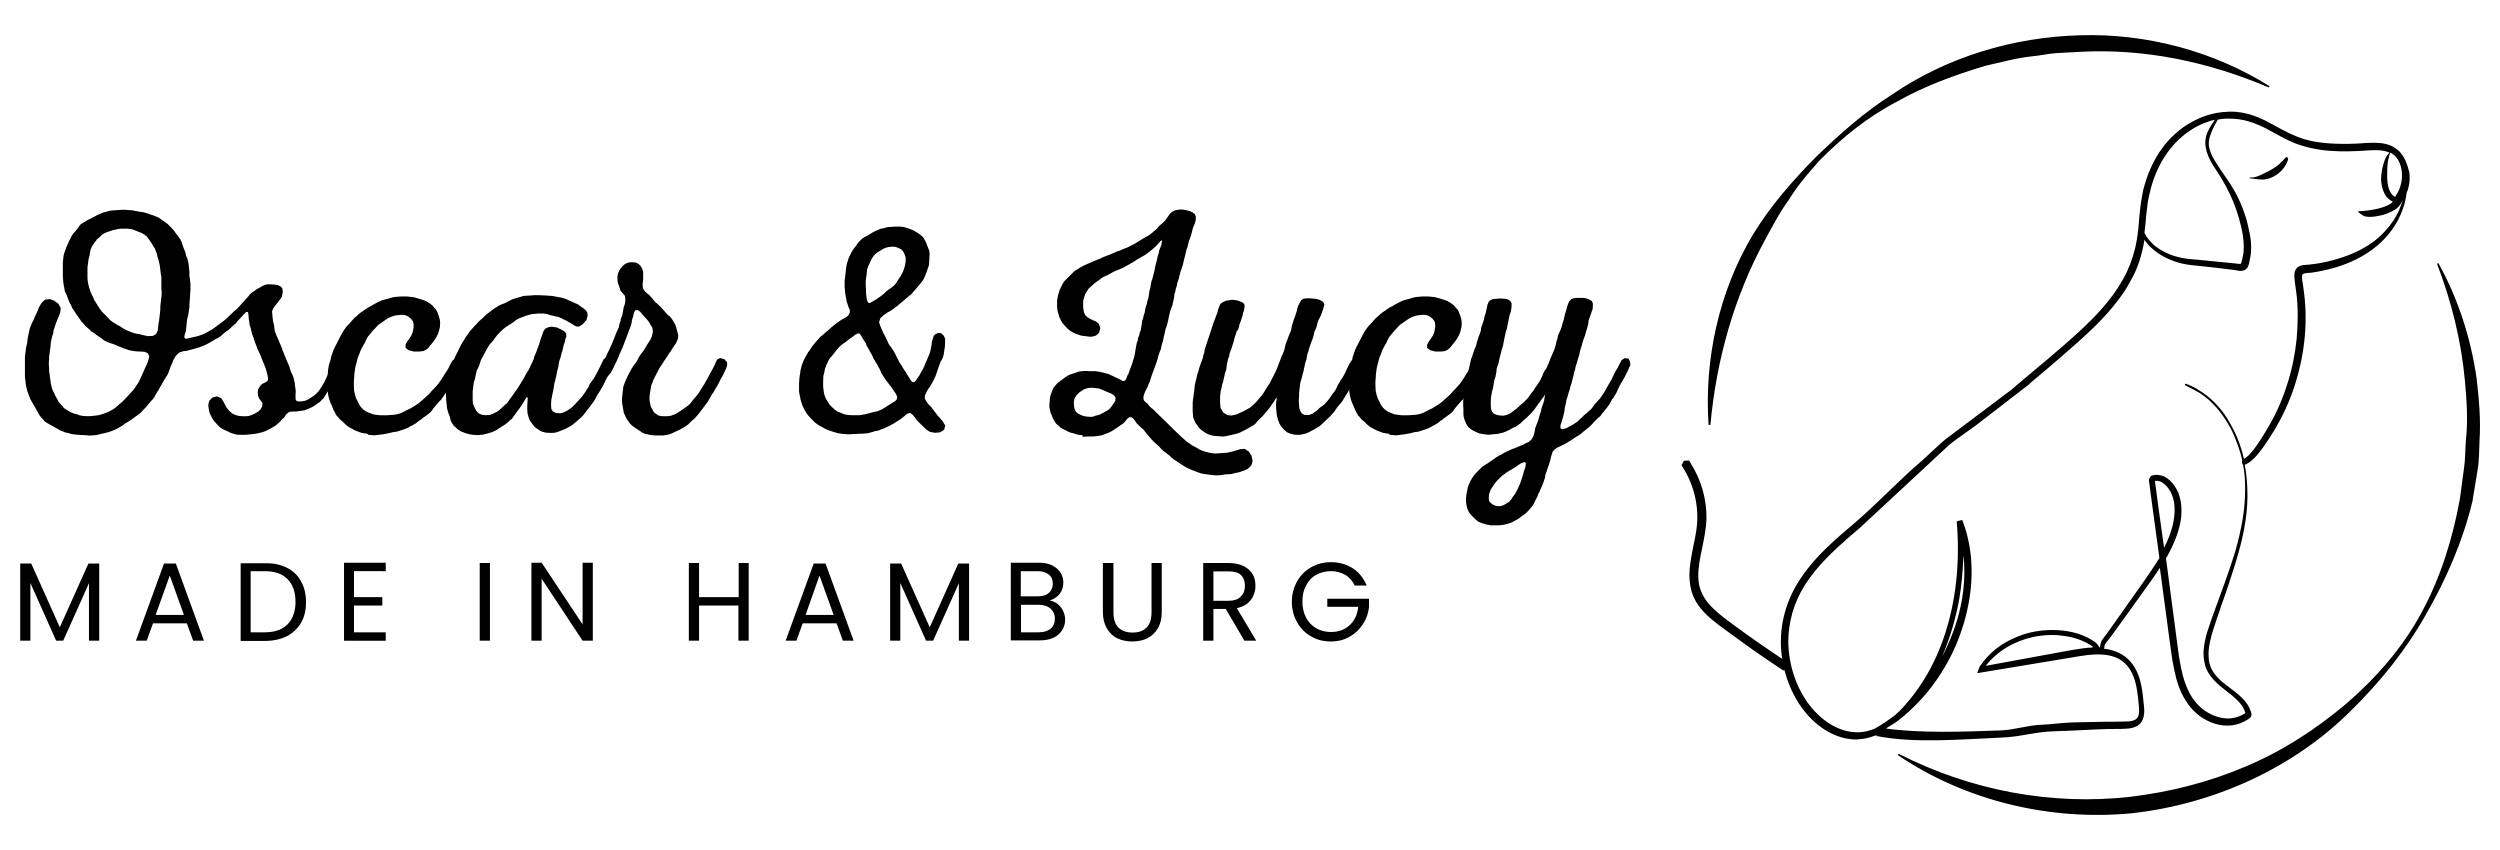 <?xml version="1.0" encoding="UTF-8" standalone="no"?>
<svg
   xmlns:dc="http://purl.org/dc/elements/1.1/"
   xmlns:cc="http://creativecommons.org/ns#"
   xmlns:rdf="http://www.w3.org/1999/02/22-rdf-syntax-ns#"
   xmlns:svg="http://www.w3.org/2000/svg"
   xmlns="http://www.w3.org/2000/svg"
   xmlns:sodipodi="http://sodipodi.sourceforge.net/DTD/sodipodi-0.dtd"
   xmlns:inkscape="http://www.inkscape.org/namespaces/inkscape"
   width="500"
   height="170"
   viewBox="0 0 132.292 44.979"
   version="1.1"
   id="svg5442"
   sodipodi:docname="oscar-lucy-logo-breit.svg"
   inkscape:version="1.0.1 (3bc2e813f5, 2020-09-07)">
  <defs
     id="defs5436">
    <filter
       inkscape:collect="always"
       style="color-interpolation-filters:sRGB"
       id="filter2201"
       x="-1.4400001e-05"
       width="1"
       y="-2.8799997e-05"
       height="1">
      <feGaussianBlur
         inkscape:collect="always"
         stdDeviation="0"
         id="feGaussianBlur2203" />
    </filter>
  </defs>
  <sodipodi:namedview
     id="base"
     pagecolor="#ffffff"
     bordercolor="#666666"
     borderopacity="1.0"
     inkscape:pageopacity="0.0"
     inkscape:pageshadow="2"
     inkscape:zoom="1"
     inkscape:cx="156.45909"
     inkscape:cy="82.873008"
     inkscape:document-units="mm"
     inkscape:current-layer="g6875"
     inkscape:document-rotation="0"
     showgrid="false"
     inkscape:window-width="1920"
     inkscape:window-height="1009"
     inkscape:window-x="-8"
     inkscape:window-y="-8"
     inkscape:window-maximized="1"
     units="px" />
  <g
     inkscape:label="Ebene 1"
     inkscape:groupmode="layer"
     id="layer1">
    <g
       id="g6875"
       style="opacity:0.997;filter:url(#filter2201)">
      <g
         id="g886"
         transform="matrix(2.225,0,0,2.225,-11.724,-16.445)">
        <path
           d="m 13.308,15.931 0.056,0.081 0.006,0.094 -0.044,0.137 -0.044,0.075 -0.056,0.094 -0.037,0.075 -0.031,0.069 -0.031,0.062 -0.044,0.056 -0.037,0.056 -0.075,0.125 -0.1,0.1 -0.069,0.044 -0.037,0.031 -0.075,0.044 -0.081,0.037 -0.094,0.037 -0.081,0.012 -0.044,0.006 -0.081,0.012 h -0.069 l -0.081,0.006 -0.044,0.025 -0.044,0.044 -0.037,0.062 -0.056,0.044 -0.044,0.056 -0.106,0.094 -0.125,0.075 -0.125,0.062 -0.069,0.025 -0.137,0.031 -0.075,0.012 -0.075,0.006 -0.044,0.006 -0.081,0.006 h -0.131 l -0.081,-0.006 -0.137,-0.044 -0.062,-0.031 -0.069,-0.031 -0.062,-0.031 -0.056,-0.037 -0.056,-0.056 -0.094,-0.106 -0.037,-0.062 -0.031,-0.062 -0.031,-0.069 -0.012,-0.062 -0.012,-0.075 v -0.062 l 0.025,-0.081 0.075,-0.075 0.106,-0.025 0.1,0.044 0.062,0.1 0.056,0.112 0.075,0.094 0.075,0.062 0.069,0.031 0.094,0.025 0.125,0.006 0.094,-0.006 0.075,-0.025 0.081,-0.037 0.075,-0.044 0.056,-0.056 0.037,-0.069 0.006,-0.075 -0.037,-0.056 -0.044,-0.056 -0.025,-0.069 -0.006,-0.069 0.006,-0.069 0.037,-0.069 0.044,-0.056 0.062,-0.037 0.056,-0.025 0.037,-0.037 v -0.062 l -0.012,-0.069 -0.037,-0.137 -0.025,-0.069 -0.075,-0.181 -0.025,-0.069 -0.031,-0.069 -0.031,-0.062 -0.025,-0.062 -0.025,-0.069 -0.025,-0.062 -0.044,-0.137 -0.025,-0.062 -0.031,-0.137 -0.025,-0.069 -0.006,-0.062 -0.012,-0.069 -0.012,-0.137 -0.012,-0.044 -0.044,0.006 -0.062,0.062 -0.031,0.037 -0.1,0.106 -0.044,0.056 -0.106,0.094 -0.044,0.044 -0.056,0.044 -0.056,0.037 -0.106,0.094 -0.056,0.037 -0.062,0.031 -0.125,0.075 -0.056,0.031 -0.062,0.031 -0.075,0.031 -0.062,0.025 -0.15,0.044 -0.169,0.044 -0.069,0.006 -0.094,0.031 -0.081,0.075 -0.056,0.094 -0.037,0.094 -0.037,0.081 -0.044,0.125 -0.031,0.069 -0.037,0.056 -0.069,0.112 -0.031,0.062 -0.037,0.056 -0.031,0.062 -0.037,0.056 -0.037,0.062 -0.031,0.062 -0.044,0.056 -0.044,0.044 -0.106,0.131 -0.062,0.062 -0.062,0.069 -0.056,0.044 -0.2,0.144 -0.069,0.044 -0.062,0.037 -0.044,0.037 -0.056,0.031 -0.062,0.037 -0.062,0.031 -0.075,0.031 -0.069,0.025 -0.094,0.025 -0.112,0.025 -0.1,0.025 -0.081,0.006 -0.069,0.006 -0.144,-0.012 h -0.044 l -0.081,-0.006 -0.069,-0.006 -0.1,-0.012 -0.075,-0.025 -0.069,-0.012 -0.15,-0.062 -0.037,-0.025 -0.193,-0.106 -0.062,-0.037 -0.056,-0.037 -0.044,-0.056 -0.044,-0.044 -0.044,-0.062 -0.069,-0.125 -0.031,-0.056 -0.037,-0.062 -0.031,-0.056 -0.037,-0.062 -0.025,-0.069 -0.025,-0.062 -0.025,-0.069 -0.031,-0.137 -0.012,-0.094 -0.012,-0.1 v -0.349 -0.069 -0.062 l 0.025,-0.206 0.031,-0.137 0.006,-0.069 0.012,-0.069 0.012,-0.062 0.031,-0.137 0.025,-0.062 0.031,-0.075 0.025,-0.044 0.031,-0.075 0.044,-0.094 0.037,-0.081 0.025,-0.069 0.037,-0.062 0.037,-0.056 0.075,-0.062 0.106,-0.012 0.106,0.037 0.1,0.075 0.056,0.1 -0.012,0.106 -0.037,0.1 -0.031,0.069 -0.037,0.094 -0.031,0.094 -0.025,0.075 -0.006,0.069 -0.025,0.062 -0.031,0.137 -0.012,0.137 -0.012,0.069 -0.006,0.069 -0.012,0.069 v 0.069 l -0.006,0.069 v 0.069 l 0.006,0.075 v 0.069 l 0.012,0.069 0.006,0.069 0.012,0.069 0.006,0.062 0.031,0.137 0.031,0.075 0.031,0.062 0.025,0.056 0.037,0.062 0.031,0.062 0.044,0.056 0.044,0.044 0.044,0.056 0.056,0.037 0.062,0.037 0.069,0.037 0.069,0.025 0.056,0.012 0.062,0.025 0.069,0.012 0.069,0.006 H 7.429 l 0.106,-0.012 0.094,-0.012 0.137,-0.044 0.062,-0.025 0.062,-0.031 0.069,-0.037 0.075,-0.056 0.069,-0.062 0.056,-0.044 0.056,-0.056 0.106,-0.112 0.125,-0.137 0.056,-0.081 0.069,-0.106 0.044,-0.094 0.031,-0.069 0.075,-0.169 0.037,-0.075 0.037,-0.1 0.025,-0.1 -0.037,-0.075 -0.075,-0.031 -0.075,-0.006 -0.137,-0.006 -0.069,-0.012 -0.075,-0.012 -0.037,-0.012 -0.094,-0.031 -0.112,-0.044 -0.131,-0.056 -0.131,-0.044 -0.094,-0.044 -0.075,-0.056 -0.062,-0.044 -0.056,-0.037 -0.056,-0.044 -0.062,-0.037 -0.044,-0.044 -0.106,-0.094 -0.044,-0.056 -0.044,-0.044 -0.075,-0.112 -0.044,-0.056 -0.037,-0.062 -0.056,-0.081 -0.037,-0.081 -0.037,-0.069 -0.025,-0.062 -0.025,-0.069 -0.025,-0.062 -0.031,-0.062 -0.012,-0.069 -0.012,-0.062 -0.012,-0.069 -0.006,-0.075 -0.006,-0.081 v -0.325 l 0.006,-0.062 0.006,-0.069 0.012,-0.069 0.056,-0.162 0.037,-0.081 0.031,-0.069 0.062,-0.125 0.037,-0.056 0.094,-0.106 0.037,-0.056 0.044,-0.056 0.056,-0.037 0.125,-0.075 0.081,-0.037 0.081,-0.044 0.069,-0.037 0.062,-0.025 0.075,-0.031 0.037,-0.006 0.075,-0.025 0.069,-0.012 0.075,-0.006 0.187,-0.012 h 0.069 l 0.069,0.006 0.094,0.006 0.162,0.031 0.094,0.012 0.094,0.025 0.1,0.037 0.044,0.012 0.075,0.031 0.062,0.025 0.106,0.075 0.112,0.081 0.094,0.094 0.056,0.062 0.037,0.056 0.037,0.044 0.075,0.106 0.031,0.069 0.031,0.094 0.037,0.094 0.025,0.069 0.012,0.062 0.031,0.069 0.025,0.1 0.012,0.094 0.012,0.137 v 0.069 l 0.025,0.206 v 0.137 l -0.006,0.069 -0.006,0.1 -0.006,0.094 -0.006,0.075 v 0.069 l -0.012,0.069 -0.012,0.1 -0.031,0.125 -0.012,0.1 -0.012,0.137 -0.012,0.069 -0.025,0.069 -0.006,0.056 0.025,0.031 0.056,-0.006 0.131,-0.031 0.106,-0.025 0.094,-0.031 0.075,-0.031 0.169,-0.094 0.062,-0.044 0.218,-0.162 0.056,-0.044 0.193,-0.187 0.056,-0.044 0.044,-0.044 0.094,-0.106 0.044,-0.044 0.044,-0.056 0.044,-0.044 0.044,-0.056 0.044,-0.044 0.056,-0.037 0.062,-0.044 0.169,-0.094 0.075,-0.025 h 0.094 l 0.094,0.006 0.075,0.012 0.062,0.031 0.044,0.044 0.012,0.094 -0.025,0.112 -0.075,0.106 -0.075,0.094 -0.056,0.075 -0.025,0.069 0.012,0.137 0.012,0.1 0.025,0.094 0.006,0.069 0.012,0.069 0.025,0.069 0.025,0.062 0.031,0.069 0.025,0.062 0.031,0.069 0.025,0.062 0.025,0.069 0.037,0.094 0.069,0.169 0.025,0.056 0.031,0.075 0.012,0.044 0.025,0.075 0.031,0.062 0.025,0.062 0.031,0.137 0.006,0.069 0.012,0.069 0.006,0.069 -0.006,0.069 v 0.069 l 0.006,0.056 0.031,0.031 0.056,0.006 0.069,-0.006 0.069,-0.012 0.069,-0.031 0.056,-0.037 0.062,-0.037 0.056,-0.044 0.056,-0.056 0.044,-0.056 0.112,-0.181 0.031,-0.069 0.062,-0.131 0.031,-0.062 0.031,-0.069 0.062,-0.125 0.037,-0.056 0.062,-0.012 z m -4.269,-0.836 0.012,-0.069 0.025,-0.206 0.006,-0.075 v -0.069 l 0.031,-0.275 v -0.069 l -0.006,-0.075 v -0.275 l -0.012,-0.069 -0.025,-0.206 -0.031,-0.137 -0.025,-0.069 -0.012,-0.069 -0.025,-0.062 -0.025,-0.069 -0.037,-0.056 -0.037,-0.062 -0.075,-0.112 -0.044,-0.056 -0.056,-0.044 -0.062,-0.037 -0.094,-0.037 -0.075,-0.031 -0.075,-0.025 -0.1,-0.012 H 8.165 l -0.075,0.006 -0.137,0.031 -0.137,0.044 -0.069,0.031 -0.056,0.037 -0.056,0.056 -0.056,0.044 -0.044,0.062 -0.044,0.056 -0.037,0.062 -0.031,0.069 -0.012,0.069 -0.012,0.075 -0.025,0.094 -0.012,0.1 -0.012,0.075 v 0.268 l 0.006,0.069 0.012,0.069 0.025,0.094 0.031,0.094 0.031,0.069 0.031,0.062 0.025,0.062 0.037,0.056 0.037,0.062 0.069,0.106 0.044,0.056 0.125,0.125 0.062,0.069 0.056,0.044 0.062,0.037 0.056,0.037 0.062,0.031 0.056,0.037 0.062,0.037 0.062,0.031 0.094,0.037 0.094,0.031 0.081,0.012 0.1,0.025 0.112,0.025 0.125,-0.006 0.075,-0.044 0.037,-0.081 z"
           id="path2844-8-2-2"
           style="mix-blend-mode:normal;stroke-width:0.062" />
        <path
           d="m 14,17.704 -0.062,-0.006 -0.069,-0.012 -0.069,-0.025 -0.094,-0.037 -0.081,-0.044 -0.069,-0.037 -0.075,-0.062 -0.069,-0.069 -0.056,-0.044 -0.044,-0.056 -0.044,-0.044 -0.031,-0.062 -0.037,-0.069 -0.037,-0.094 -0.037,-0.081 -0.025,-0.069 -0.025,-0.1 -0.012,-0.094 -0.006,-0.075 -0.006,-0.069 v -0.137 l 0.006,-0.062 0.006,-0.069 0.006,-0.075 0.012,-0.094 0.025,-0.1 0.025,-0.069 0.012,-0.069 0.056,-0.162 0.037,-0.081 0.037,-0.069 0.125,-0.243 0.037,-0.062 0.075,-0.106 0.106,-0.112 0.025,-0.031 0.056,-0.062 0.056,-0.044 0.044,-0.044 0.056,-0.044 0.056,-0.037 0.062,-0.044 0.056,-0.037 0.062,-0.031 0.062,-0.037 0.056,-0.031 0.062,-0.031 0.081,-0.037 0.162,-0.044 0.081,-0.025 0.069,-0.012 0.069,-0.006 0.075,-0.006 h 0.131 l 0.069,0.006 0.1,0.012 0.112,0.031 0.1,0.031 0.069,0.025 0.056,0.031 0.056,0.037 0.056,0.044 0.044,0.056 0.044,0.044 0.031,0.069 0.031,0.081 0.025,0.094 0.006,0.075 -0.006,0.094 -0.025,0.1 -0.025,0.069 -0.031,0.062 -0.037,0.062 -0.056,0.075 -0.056,0.069 -0.044,0.056 -0.056,0.044 -0.062,0.031 -0.1,0.012 h -0.125 l -0.125,-0.031 -0.075,-0.056 v -0.075 l 0.037,-0.069 0.056,-0.081 0.044,-0.069 0.031,-0.069 0.012,-0.062 0.012,-0.069 v -0.062 l -0.012,-0.069 -0.056,-0.075 -0.075,-0.056 -0.069,-0.025 -0.069,-0.006 -0.069,0.006 -0.094,0.012 -0.094,0.031 -0.069,0.031 -0.056,0.037 -0.062,0.044 -0.056,0.037 -0.062,0.044 -0.062,0.069 -0.056,0.056 -0.056,0.069 -0.069,0.081 -0.044,0.081 -0.031,0.069 -0.037,0.062 -0.031,0.056 -0.031,0.062 -0.025,0.069 -0.025,0.062 -0.025,0.069 -0.025,0.1 -0.025,0.094 -0.012,0.075 -0.012,0.094 -0.006,0.1 -0.006,0.075 v 0.1 l 0.006,0.125 0.025,0.106 0.025,0.075 0.075,0.15 0.044,0.062 0.044,0.044 0.056,0.044 0.081,0.037 0.094,0.037 0.069,0.012 0.1,0.012 h 0.169 l 0.175,-0.012 0.069,-0.012 0.081,-0.025 0.069,-0.031 0.081,-0.044 0.081,-0.037 0.181,-0.112 0.075,-0.062 0.069,-0.062 0.106,-0.094 0.094,-0.106 0.044,-0.044 0.094,-0.106 0.075,-0.106 0.044,-0.069 0.025,-0.044 0.056,-0.081 0.044,-0.075 0.031,-0.069 0.056,-0.1 0.075,-0.056 0.1,0.012 0.062,0.069 v 0.081 l -0.025,0.062 -0.031,0.062 -0.031,0.069 -0.037,0.075 -0.056,0.081 -0.062,0.081 -0.062,0.094 -0.112,0.169 -0.044,0.062 -0.037,0.056 -0.056,0.056 -0.137,0.162 -0.037,0.056 -0.044,0.044 -0.056,0.044 -0.106,0.075 -0.044,0.037 -0.056,0.037 -0.069,0.056 -0.062,0.037 -0.062,0.031 -0.062,0.037 -0.094,0.037 -0.094,0.031 -0.081,0.025 -0.094,0.012 -0.094,0.025 -0.137,0.025 -0.206,0.025 -0.137,-0.012 z"
           id="path2846-3-4-9"
           style="mix-blend-mode:normal;stroke-width:0.062" />
        <path
           d="m 19.786,16.212 -0.012,0.037 -0.037,0.075 -0.037,0.056 -0.031,0.062 -0.031,0.069 -0.031,0.062 -0.075,0.125 -0.037,0.056 -0.037,0.062 -0.031,0.062 -0.037,0.062 -0.044,0.056 -0.044,0.062 -0.044,0.056 -0.081,0.106 -0.044,0.056 -0.044,0.044 -0.212,0.181 -0.062,0.037 -0.069,0.037 -0.081,0.037 -0.094,0.037 -0.069,0.025 -0.069,0.012 h -0.094 l -0.094,-0.006 -0.094,-0.025 -0.062,-0.037 -0.056,-0.037 -0.056,-0.044 -0.056,-0.075 -0.056,-0.081 -0.025,-0.069 -0.025,-0.094 -0.006,-0.1 v -0.075 l 0.006,-0.1 0.006,-0.094 -0.025,-0.012 -0.037,0.056 -0.075,0.125 -0.075,0.106 -0.044,0.056 -0.037,0.056 -0.044,0.056 -0.037,0.056 -0.056,0.044 -0.044,0.044 -0.056,0.044 -0.056,0.037 -0.062,0.037 -0.081,0.056 -0.112,0.056 -0.125,0.037 -0.1,0.025 -0.137,0.012 -0.075,-0.006 -0.094,-0.012 -0.094,-0.025 -0.069,-0.025 -0.062,-0.025 -0.056,-0.037 -0.106,-0.094 -0.037,-0.056 -0.037,-0.062 -0.019,-0.094 -0.044,-0.112 -0.025,-0.1 -0.006,-0.075 -0.012,-0.1 -0.006,-0.125 v -0.1 l 0.006,-0.075 0.006,-0.1 0.012,-0.094 0.025,-0.075 0.025,-0.094 0.025,-0.1 0.025,-0.069 0.031,-0.062 0.025,-0.069 0.181,-0.368 0.037,-0.062 0.037,-0.056 0.037,-0.062 0.075,-0.106 0.044,-0.056 0.1,-0.112 0.031,-0.031 0.056,-0.062 0.106,-0.094 0.069,-0.069 0.081,-0.062 0.106,-0.081 0.062,-0.037 0.056,-0.037 0.069,-0.031 0.094,-0.037 0.081,-0.044 0.075,-0.037 0.094,-0.031 0.094,-0.025 0.075,-0.025 0.193,-0.012 0.069,-0.006 h 0.094 l 0.15,0.006 0.175,0.012 0.169,0.031 0.069,0.012 0.081,0.025 0.306,0.137 0.056,0.044 0.056,0.037 0.056,0.044 0.044,0.056 0.012,0.081 -0.031,0.106 -0.081,0.094 -0.081,0.056 -0.062,0.006 -0.062,-0.025 -0.062,-0.044 -0.069,-0.037 -0.062,-0.037 -0.056,-0.025 -0.062,-0.031 -0.069,-0.031 -0.062,-0.012 -0.131,-0.031 -0.075,-0.025 -0.075,-0.012 h -0.15 l -0.056,0.006 -0.075,0.006 -0.1,0.025 -0.193,0.069 -0.075,0.037 -0.087,0.069 -0.056,0.037 -0.062,0.037 -0.056,0.037 -0.056,0.044 -0.062,0.056 -0.031,0.031 -0.056,0.062 -0.044,0.056 -0.037,0.056 -0.094,0.106 -0.037,0.056 -0.037,0.062 -0.094,0.181 -0.037,0.062 -0.044,0.137 -0.031,0.069 -0.031,0.062 -0.044,0.206 -0.025,0.075 -0.025,0.206 v 0.212 l 0.006,0.075 0.025,0.069 0.031,0.062 0.037,0.062 0.044,0.044 0.069,0.031 0.094,0.012 0.1,-0.006 0.069,-0.025 0.125,-0.062 0.106,-0.094 0.044,-0.044 0.056,-0.044 0.044,-0.056 0.037,-0.056 0.044,-0.056 0.037,-0.056 0.081,-0.112 0.037,-0.056 0.112,-0.181 0.044,-0.081 0.056,-0.1 0.031,-0.044 0.094,-0.2 0.031,-0.069 0.012,-0.056 0.031,-0.069 0.025,-0.062 0.025,-0.069 0.031,-0.081 0.044,-0.15 0.031,-0.081 0.025,-0.075 0.044,-0.069 0.075,-0.037 0.069,-0.012 0.069,0.006 0.069,0.012 0.125,0.062 0.062,0.037 0.031,0.044 0.006,0.069 -0.025,0.062 -0.012,0.069 -0.025,0.069 -0.031,0.137 -0.025,0.069 -0.012,0.062 -0.044,0.137 -0.012,0.075 -0.006,0.044 -0.025,0.094 -0.012,0.069 -0.031,0.131 -0.025,0.094 -0.012,0.075 -0.012,0.081 -0.025,0.112 -0.025,0.131 -0.006,0.112 0.006,0.1 0.037,0.062 0.075,0.037 0.112,0.006 0.094,-0.031 0.069,-0.037 0.106,-0.075 0.056,-0.056 0.094,-0.1 0.094,-0.106 0.075,-0.106 0.037,-0.062 0.044,-0.062 0.012,-0.044 0.125,-0.181 0.031,-0.062 0.037,-0.062 0.15,-0.306 0.069,-0.037 0.094,0.012 0.062,0.075 0.006,0.075 -0.031,0.069 z"
           id="path2848-1-8-5"
           style="mix-blend-mode:normal;stroke-width:0.062" />
        <path
           d="m 20.029,14.309 -0.069,-0.206 -0.006,-0.069 v -0.069 l 0.012,-0.069 0.031,-0.069 0.037,-0.056 0.044,-0.056 0.056,-0.044 0.062,-0.031 0.069,-0.012 h 0.069 l 0.069,0.012 0.062,0.037 0.044,0.044 0.031,0.062 0.025,0.069 v 0.206 l -0.012,0.075 v 0.062 l 0.012,0.062 0.037,0.056 0.056,0.056 0.056,0.044 0.056,0.062 0.081,0.1 0.056,0.044 0.1,0.1 0.056,0.062 0.031,0.037 0.056,0.062 0.056,0.044 0.044,0.056 0.075,0.125 0.025,0.069 0.025,0.094 0.025,0.1 -0.006,0.069 -0.025,0.069 -0.031,0.062 -0.044,0.056 -0.075,0.125 -0.044,0.056 -0.037,0.062 -0.037,0.056 -0.044,0.062 -0.037,0.062 -0.044,0.062 -0.037,0.062 -0.131,0.256 -0.025,0.069 -0.025,0.062 -0.012,0.069 -0.012,0.075 -0.012,0.069 -0.006,0.069 v 0.075 l 0.031,0.15 0.037,0.062 0.037,0.069 0.056,0.044 0.062,0.037 0.075,0.012 H 21.159 l 0.069,-0.012 0.069,-0.025 0.069,-0.031 0.056,-0.037 0.112,-0.075 0.062,-0.044 0.056,-0.044 0.044,-0.044 0.044,-0.062 0.137,-0.162 0.112,-0.181 0.037,-0.056 0.037,-0.069 0.037,-0.062 0.031,-0.062 0.037,-0.069 0.025,-0.044 0.044,-0.081 0.031,-0.062 0.025,-0.062 0.031,-0.062 0.069,-0.037 0.1,0.025 0.069,0.075 v 0.081 l -0.025,0.069 -0.062,0.131 -0.031,0.062 -0.037,0.062 -0.062,0.125 -0.075,0.125 -0.037,0.069 -0.031,0.037 -0.037,0.069 -0.075,0.125 -0.094,0.125 -0.062,0.081 -0.056,0.075 -0.094,0.106 -0.056,0.044 -0.094,0.094 -0.062,0.044 -0.069,0.044 -0.125,0.062 -0.069,0.031 -0.062,0.031 -0.069,0.025 -0.062,0.012 -0.075,0.012 H 20.866 l -0.1,-0.006 -0.15,-0.031 -0.062,-0.025 -0.094,-0.062 -0.112,-0.075 -0.056,-0.044 -0.044,-0.044 -0.044,-0.062 -0.037,-0.056 -0.031,-0.069 -0.031,-0.062 -0.012,-0.069 -0.012,-0.075 -0.012,-0.069 -0.006,-0.069 v -0.069 l 0.031,-0.275 0.025,-0.069 0.025,-0.062 0.031,-0.069 0.037,-0.081 0.044,-0.081 0.037,-0.069 0.056,-0.081 0.056,-0.075 0.037,-0.069 0.044,-0.081 0.062,-0.081 0.044,-0.062 0.062,-0.106 0.081,-0.125 0.037,-0.081 0.025,-0.112 -0.012,-0.094 -0.075,-0.125 -0.044,-0.062 -0.125,-0.137 -0.044,-0.056 -0.062,-0.044 -0.062,0.012 -0.031,0.069 -0.012,0.069 -0.025,0.069 -0.012,0.069 -0.012,0.062 -0.025,0.069 -0.069,0.181 -0.025,0.069 -0.025,0.062 -0.025,0.069 -0.037,0.094 -0.037,0.081 -0.031,0.069 -0.037,0.094 -0.037,0.081 -0.037,0.075 -0.037,0.081 -0.044,0.081 -0.037,0.062 -0.044,0.037 h -0.069 l -0.062,-0.037 -0.044,-0.056 0.006,-0.062 0.025,-0.069 0.031,-0.069 0.025,-0.062 0.025,-0.069 0.062,-0.137 0.025,-0.044 0.031,-0.075 0.031,-0.062 0.025,-0.069 0.031,-0.069 0.025,-0.069 0.025,-0.062 0.062,-0.137 0.012,-0.069 0.025,-0.069 0.012,-0.069 0.031,-0.069 0.012,-0.069 0.012,-0.062 0.012,-0.069 0.025,-0.069 0.012,-0.075 V 14.484 l -0.012,-0.062 z"
           id="path2850-6-2-9"
           style="mix-blend-mode:normal;stroke-width:0.062" />
        <path
           d="m 27.35,17.005 0.069,0.069 0.044,0.062 0.112,0.144 0.056,0.062 0.062,0.075 0.056,0.094 -0.025,0.1 -0.094,0.062 -0.125,0.012 -0.125,-0.025 -0.081,-0.056 -0.062,-0.056 -0.162,-0.162 -0.094,-0.125 -0.056,-0.044 h -0.044 l -0.069,0.037 -0.031,0.031 -0.069,0.056 -0.062,0.044 -0.062,0.037 -0.044,0.031 -0.069,0.037 -0.044,0.025 -0.069,0.031 -0.062,0.031 -0.069,0.025 -0.075,0.031 -0.075,0.012 -0.081,0.025 -0.094,0.025 -0.069,0.006 -0.075,0.006 h -0.062 l -0.075,0.006 h -0.056 l -0.075,0.006 h -0.075 l -0.137,-0.012 -0.075,-0.012 -0.094,-0.025 -0.094,-0.031 -0.075,-0.025 -0.062,-0.031 -0.062,-0.037 -0.062,-0.031 -0.056,-0.037 -0.056,-0.044 -0.094,-0.094 -0.056,-0.062 -0.044,-0.056 -0.037,-0.062 -0.062,-0.125 -0.044,-0.137 -0.012,-0.075 -0.012,-0.044 -0.012,-0.075 v -0.2 l 0.006,-0.081 0.006,-0.069 0.012,-0.069 0.012,-0.094 0.025,-0.1 0.025,-0.069 0.025,-0.062 0.031,-0.062 0.037,-0.062 0.037,-0.069 0.031,-0.037 0.044,-0.069 0.056,-0.075 0.062,-0.075 0.094,-0.106 0.056,-0.044 0.062,-0.056 0.031,-0.025 0.112,-0.1 0.075,-0.062 0.075,-0.056 0.062,-0.044 0.056,-0.037 0.069,-0.031 0.069,-0.056 0.037,-0.069 v -0.062 l -0.031,-0.069 -0.044,-0.137 -0.012,-0.062 -0.012,-0.069 -0.012,-0.075 -0.012,-0.137 v -0.144 l 0.025,-0.206 0.006,-0.075 0.012,-0.069 0.012,-0.062 0.044,-0.137 0.062,-0.125 0.037,-0.062 0.044,-0.062 0.031,-0.037 0.044,-0.069 0.1,-0.1 0.056,-0.037 0.062,-0.031 0.125,-0.075 0.056,-0.031 0.069,-0.031 0.075,-0.031 0.075,-0.012 0.081,-0.025 0.094,-0.006 0.075,-0.006 h 0.137 l 0.069,0.006 0.094,0.025 0.1,0.037 0.069,0.031 0.062,0.037 0.056,0.037 0.056,0.044 0.044,0.044 0.037,0.062 0.031,0.062 0.025,0.069 0.025,0.062 0.025,0.069 0.006,0.069 -0.006,0.075 v 0.044 l -0.006,0.081 -0.006,0.069 -0.056,0.162 -0.037,0.094 -0.031,0.069 -0.056,0.081 -0.069,0.081 -0.062,0.075 -0.056,0.062 -0.044,0.056 -0.056,0.044 -0.075,0.062 -0.081,0.069 -0.037,0.031 -0.081,0.069 -0.1,0.075 -0.081,0.056 -0.069,0.037 -0.081,0.056 -0.081,0.075 -0.031,0.094 0.025,0.081 0.069,0.162 0.044,0.081 0.062,0.131 0.031,0.069 0.056,0.075 0.056,0.081 0.037,0.069 0.1,0.2 0.062,0.094 0.025,0.044 0.044,0.069 0.037,0.056 0.037,0.062 0.037,0.056 0.037,0.062 0.037,0.037 0.044,-0.006 0.037,-0.037 0.037,-0.056 0.044,-0.062 0.044,-0.081 0.044,-0.075 0.031,-0.069 0.025,-0.062 0.031,-0.069 0.025,-0.062 0.031,-0.069 0.031,-0.094 0.025,-0.125 0.012,-0.1 0.044,-0.137 0.044,-0.044 0.069,-0.025 0.069,0.012 0.056,0.056 0.031,0.069 v 0.1 l -0.006,0.1 -0.012,0.069 -0.012,0.094 -0.025,0.094 -0.056,0.1 -0.075,0.212 -0.037,0.112 -0.044,0.094 -0.037,0.069 -0.044,0.081 -0.056,0.075 -0.037,0.069 -0.037,0.075 -0.006,0.075 0.031,0.062 z m -1.573,0.25 0.069,-0.012 0.212,-0.056 0.069,-0.012 0.062,-0.025 0.069,-0.031 0.306,-0.193 0.037,-0.044 0.006,-0.056 -0.031,-0.069 -0.025,-0.037 -0.094,-0.137 -0.031,-0.037 -0.056,-0.075 -0.031,-0.037 -0.044,-0.069 -0.037,-0.056 -0.037,-0.062 -0.025,-0.069 -0.037,-0.062 -0.031,-0.062 -0.044,-0.069 -0.037,-0.062 -0.025,-0.056 -0.031,-0.062 -0.037,-0.062 -0.031,-0.062 -0.044,-0.069 -0.012,-0.044 -0.044,-0.069 -0.075,-0.125 -0.031,-0.044 -0.037,-0.012 -0.056,0.025 -0.181,0.131 -0.075,0.062 -0.069,0.044 -0.069,0.062 -0.062,0.069 -0.106,0.137 -0.062,0.069 -0.037,0.069 -0.037,0.081 -0.037,0.094 -0.012,0.069 -0.025,0.1 -0.006,0.125 v 0.131 l 0.012,0.1 0.012,0.075 0.031,0.094 0.056,0.094 0.044,0.069 0.056,0.056 0.069,0.062 0.062,0.044 0.094,0.037 0.081,0.031 0.075,0.012 0.1,0.006 h 0.181 z m 0.106,-3.364 -0.012,0.094 -0.012,0.069 v 0.144 l 0.006,0.069 v 0.069 l 0.006,0.069 0.006,0.062 0.012,0.069 0.031,0.056 0.037,0.006 0.044,-0.025 0.125,-0.075 0.106,-0.075 0.056,-0.044 0.056,-0.056 0.056,-0.044 0.056,-0.037 0.056,-0.044 0.056,-0.056 0.037,-0.056 0.037,-0.062 0.044,-0.062 0.031,-0.056 0.031,-0.062 0.044,-0.137 0.012,-0.069 0.006,-0.069 -0.006,-0.069 -0.025,-0.069 -0.031,-0.062 -0.05,-0.05 -0.062,-0.031 -0.069,-0.025 -0.069,-0.006 -0.069,0.006 -0.069,0.012 -0.069,0.025 -0.125,0.075 -0.056,0.037 -0.056,0.056 -0.044,0.062 -0.031,0.062 -0.031,0.069 -0.031,0.062 -0.025,0.069 z"
           id="path2852-1-18-9"
           style="mix-blend-mode:normal;stroke-width:0.062" />
        <path
           d="m 31.019,17.741 -0.075,-0.006 -0.069,-0.012 -0.069,-0.025 -0.056,-0.012 -0.069,-0.025 -0.069,-0.037 -0.062,-0.031 -0.056,-0.031 -0.106,-0.094 -0.037,-0.056 -0.037,-0.062 -0.025,-0.069 -0.031,-0.062 -0.031,-0.137 v -0.075 l 0.012,-0.137 0.012,-0.069 0.025,-0.069 0.025,-0.062 0.031,-0.069 0.094,-0.106 0.062,-0.044 0.056,-0.044 0.106,-0.075 0.062,-0.031 0.137,-0.044 0.062,-0.025 0.069,-0.012 0.075,-0.006 h 0.069 l 0.069,0.006 h 0.144 l 0.069,0.012 0.062,0.012 0.144,0.037 0.062,0.025 0.2,0.094 0.106,0.056 0.044,-0.012 0.031,-0.044 0.025,-0.075 0.025,-0.037 0.025,-0.075 0.025,-0.069 0.025,-0.062 0.025,-0.075 0.012,-0.044 0.025,-0.075 0.012,-0.056 0.012,-0.062 0.012,-0.081 0.012,-0.062 0.012,-0.069 0.025,-0.069 0.012,-0.062 0.025,-0.069 0.012,-0.056 0.025,-0.062 0.012,-0.081 0.012,-0.062 0.006,-0.069 0.025,-0.069 0.012,-0.062 0.025,-0.069 0.012,-0.069 0.012,-0.062 0.025,-0.069 0.012,-0.069 0.025,-0.069 0.012,-0.069 0.012,-0.094 0.025,-0.094 0.012,-0.075 0.012,-0.069 0.025,-0.069 0.025,-0.1 0.025,-0.094 0.012,-0.075 0.025,-0.1 0.025,-0.094 0.012,-0.069 0.025,-0.069 0.012,-0.069 0.025,-0.062 0.025,-0.069 0.012,-0.062 0.006,-0.044 -0.012,-0.006 -0.037,0.031 -0.094,0.106 -0.106,0.094 -0.106,0.081 -0.062,0.044 -0.081,0.044 -0.094,0.056 -0.069,0.044 -0.125,0.075 -0.112,0.062 -0.062,0.031 -0.075,0.031 -0.069,0.025 -0.062,0.031 -0.125,0.069 -0.069,0.031 -0.062,0.031 -0.056,0.044 -0.062,0.044 -0.075,0.056 -0.075,0.069 -0.062,0.056 -0.075,0.125 -0.044,0.137 -0.006,0.069 v 0.075 l 0.006,0.069 0.012,0.075 0.031,0.069 0.056,0.056 0.062,0.037 0.062,0.031 0.075,0.031 0.069,0.056 0.037,0.1 -0.031,0.112 -0.075,0.069 -0.094,0.025 h -0.056 l -0.094,-0.012 -0.1,-0.012 -0.137,-0.044 -0.062,-0.031 -0.062,-0.037 -0.056,-0.044 -0.044,-0.044 -0.094,-0.106 -0.031,-0.056 -0.031,-0.062 -0.044,-0.137 -0.012,-0.062 -0.006,-0.075 v -0.137 l 0.012,-0.069 0.012,-0.062 0.044,-0.137 0.062,-0.125 0.037,-0.062 0.243,-0.243 0.062,-0.037 0.056,-0.037 0.062,-0.037 0.062,-0.031 0.069,-0.031 0.218,-0.094 0.1,-0.037 0.044,-0.025 0.094,-0.037 0.112,-0.044 0.069,-0.031 0.075,-0.031 0.044,-0.012 0.1,-0.044 0.094,-0.037 0.125,-0.062 0.069,-0.037 0.069,-0.044 0.112,-0.069 0.044,-0.025 0.069,-0.037 0.056,-0.037 0.162,-0.137 0.044,-0.056 0.106,-0.094 0.044,-0.044 0.044,-0.062 0.075,-0.106 0.056,-0.044 0.069,-0.031 0.062,-0.012 0.069,-0.006 0.075,0.006 0.137,0.031 0.062,0.031 0.056,0.044 0.025,0.062 -0.006,0.094 -0.031,0.094 -0.031,0.069 -0.025,0.1 -0.025,0.094 -0.025,0.069 -0.025,0.062 -0.031,0.137 -0.025,0.062 -0.031,0.137 -0.025,0.094 -0.031,0.137 -0.056,0.162 -0.025,0.1 -0.025,0.094 -0.025,0.069 -0.012,0.069 -0.025,0.075 -0.006,0.044 -0.025,0.075 -0.006,0.069 -0.012,0.062 -0.031,0.137 -0.025,0.062 -0.025,0.069 -0.025,0.1 -0.025,0.125 -0.025,0.1 -0.044,0.137 -0.012,0.062 -0.031,0.137 -0.012,0.062 -0.025,0.069 -0.012,0.056 -0.012,0.062 -0.031,0.075 -0.025,0.069 -0.025,0.1 -0.037,0.112 -0.037,0.1 -0.025,0.069 -0.025,0.062 -0.025,0.075 -0.025,0.081 -0.037,0.094 -0.031,0.075 -0.044,0.081 -0.037,0.094 -0.012,0.062 0.006,0.062 0.037,0.044 0.056,0.044 0.044,0.056 0.044,0.044 0.056,0.044 0.144,0.144 0.1,0.094 0.206,0.206 0.137,0.131 0.056,0.056 0.044,0.037 0.106,0.094 0.056,0.037 0.062,0.044 0.044,0.025 0.069,0.037 0.062,0.037 0.069,0.031 0.081,0.025 0.094,0.025 0.075,0.012 0.069,0.006 0.075,-0.006 0.193,-0.012 0.137,-0.031 0.187,-0.056 0.1,-0.006 0.094,0.062 0.069,0.1 0.025,0.125 -0.031,0.106 -0.081,0.081 -0.094,0.044 -0.137,0.044 -0.069,0.012 -0.094,0.025 -0.106,0.006 -0.056,0.006 -0.075,0.012 -0.069,0.006 h -0.075 l -0.075,-0.006 -0.1,-0.012 -0.081,-0.012 -0.069,-0.012 -0.112,-0.037 -0.075,-0.031 -0.069,-0.025 -0.062,-0.031 -0.069,-0.031 -0.218,-0.144 -0.056,-0.037 -0.056,-0.044 -0.044,-0.044 -0.056,-0.044 -0.106,-0.081 -0.056,-0.056 -0.031,-0.037 -0.069,-0.062 -0.037,-0.031 -0.069,-0.069 -0.106,-0.125 -0.056,-0.069 -0.044,-0.056 -0.056,-0.044 -0.1,-0.1 -0.037,-0.056 -0.044,-0.056 -0.044,-0.031 -0.056,0.006 -0.044,0.037 -0.044,0.056 -0.056,0.056 -0.056,0.037 -0.062,0.044 -0.112,0.075 -0.062,0.037 -0.069,0.031 -0.069,0.025 -0.062,0.025 -0.069,0.012 -0.075,0.012 -0.069,0.006 h -0.137 l -0.075,0.006 h -0.044 z m -0.206,-0.693 0.012,0.069 0.031,0.069 0.056,0.044 0.062,0.031 0.069,0.025 0.069,0.012 0.069,0.006 h 0.069 l 0.069,-0.025 0.1,-0.025 0.106,-0.056 0.081,-0.044 0.056,-0.044 0.044,-0.056 0.044,-0.062 0.044,-0.069 0.006,-0.069 -0.031,-0.056 -0.056,-0.037 -0.069,-0.031 -0.075,-0.031 -0.081,-0.037 -0.081,-0.031 -0.094,-0.012 -0.094,-0.006 -0.075,0.006 -0.094,0.031 -0.106,0.069 -0.081,0.081 -0.044,0.081 -0.012,0.075 z"
           id="path2854-4-8-3"
           style="mix-blend-mode:normal;stroke-width:0.062" />
        <path
           d="m 36.318,14.49 0.075,-0.006 0.075,0.006 0.069,0.006 0.075,0.012 0.062,0.025 0.062,0.037 0.031,0.062 -0.025,0.094 -0.056,0.162 -0.062,0.125 -0.025,0.069 -0.012,0.062 -0.025,0.069 -0.031,0.062 -0.031,0.137 -0.025,0.069 -0.025,0.062 -0.025,0.075 -0.025,0.069 -0.012,0.056 -0.025,0.069 -0.012,0.062 -0.012,0.069 -0.025,0.069 -0.044,0.206 -0.025,0.094 -0.025,0.1 -0.025,0.075 -0.012,0.094 -0.012,0.1 -0.006,0.075 v 0.069 l -0.006,0.069 v 0.069 l 0.012,0.137 0.025,0.069 0.037,0.056 0.056,0.031 0.069,0.006 0.062,-0.006 0.069,-0.031 0.106,-0.075 0.056,-0.056 0.056,-0.044 0.056,-0.037 0.094,-0.106 0.075,-0.106 0.044,-0.062 0.044,-0.056 0.031,-0.056 0.031,-0.069 0.037,-0.062 0.037,-0.069 0.031,-0.037 0.044,-0.075 0.037,-0.075 0.037,-0.081 0.069,-0.137 0.044,-0.062 0.062,-0.037 0.094,0.025 0.062,0.075 0.006,0.075 -0.025,0.069 -0.031,0.062 -0.037,0.056 -0.037,0.062 -0.062,0.125 -0.025,0.069 -0.031,0.062 -0.075,0.125 -0.037,0.056 -0.075,0.125 -0.037,0.056 -0.094,0.106 -0.037,0.056 -0.044,0.062 -0.094,0.106 -0.1,0.094 -0.044,0.044 -0.106,0.094 -0.125,0.075 -0.181,0.094 -0.137,0.031 -0.069,0.006 -0.094,-0.006 -0.094,-0.025 -0.075,-0.031 -0.069,-0.062 -0.062,-0.069 -0.044,-0.069 -0.037,-0.094 -0.031,-0.125 -0.012,-0.125 -0.006,-0.1 0.006,-0.075 0.012,-0.075 -0.006,-0.031 -0.025,0.037 -0.037,0.062 -0.075,0.106 -0.044,0.062 -0.137,0.162 -0.144,0.144 -0.044,0.056 -0.056,0.037 -0.062,0.037 -0.125,0.069 -0.125,0.062 -0.069,0.025 -0.275,0.062 -0.069,0.006 -0.069,-0.006 -0.075,-0.006 -0.069,-0.006 -0.056,-0.012 -0.069,-0.025 -0.062,-0.031 -0.106,-0.075 -0.056,-0.056 -0.075,-0.106 -0.031,-0.069 -0.025,-0.062 -0.006,-0.069 -0.006,-0.075 v -0.206 l 0.006,-0.069 0.012,-0.069 0.006,-0.069 0.012,-0.069 0.006,-0.069 0.012,-0.094 0.025,-0.1 0.031,-0.137 0.025,-0.069 0.025,-0.094 0.056,-0.162 0.025,-0.062 0.012,-0.069 0.025,-0.069 0.006,-0.062 0.106,-0.318 0.025,-0.075 0.081,-0.25 0.025,-0.062 0.025,-0.069 0.037,-0.094 0.025,-0.094 0.025,-0.069 0.031,-0.062 0.056,-0.037 0.069,-0.031 0.069,-0.012 0.075,-0.012 0.069,0.006 0.069,0.012 0.069,0.025 0.062,0.031 0.031,0.044 v 0.062 l -0.012,0.069 -0.025,0.069 -0.012,0.062 -0.044,0.137 -0.031,0.075 -0.006,0.044 -0.031,0.094 h -0.019 l -0.025,0.081 -0.025,0.069 -0.025,0.1 -0.031,0.1 -0.012,0.044 -0.031,0.081 -0.025,0.069 -0.012,0.069 -0.025,0.062 -0.031,0.137 -0.006,0.069 -0.012,0.069 -0.025,0.069 -0.031,0.137 -0.012,0.062 -0.025,0.069 -0.012,0.069 -0.025,0.1 -0.012,0.125 v 0.137 l 0.012,0.125 0.062,0.106 0.1,0.062 0.094,0.012 0.137,-0.031 0.062,-0.031 0.056,-0.025 0.062,-0.031 0.069,-0.037 0.062,-0.037 0.106,-0.094 0.044,-0.044 0.137,-0.162 0.037,-0.056 0.044,-0.069 0.044,-0.075 0.056,-0.081 0.062,-0.125 0.037,-0.069 0.031,-0.062 0.031,-0.069 0.025,-0.062 0.025,-0.069 0.025,-0.062 0.025,-0.069 0.025,-0.062 0.031,-0.069 0.025,-0.062 0.031,-0.137 0.025,-0.069 0.025,-0.062 0.025,-0.069 0.025,-0.062 0.031,-0.069 0.012,-0.069 0.012,-0.062 0.044,-0.137 0.025,-0.062 0.044,-0.137 0.012,-0.062 0.025,-0.069 0.031,-0.062 0.037,-0.062 0.056,-0.037 z"
           id="path2856-3-2-2"
           style="mix-blend-mode:normal;stroke-width:0.062" />
        <path
           d="m 38.296,17.704 -0.062,-0.006 -0.069,-0.012 -0.069,-0.025 -0.094,-0.037 -0.081,-0.044 -0.069,-0.037 -0.075,-0.062 -0.069,-0.069 -0.056,-0.044 -0.044,-0.056 -0.044,-0.044 -0.031,-0.062 -0.037,-0.069 -0.037,-0.094 -0.037,-0.081 -0.025,-0.069 -0.025,-0.1 -0.012,-0.094 -0.006,-0.075 -0.006,-0.069 v -0.137 l 0.006,-0.062 0.006,-0.069 0.006,-0.075 0.012,-0.094 0.025,-0.1 0.025,-0.069 0.012,-0.069 0.056,-0.162 0.037,-0.081 0.037,-0.069 0.125,-0.243 0.037,-0.062 0.075,-0.106 0.106,-0.112 0.025,-0.031 0.056,-0.062 0.056,-0.044 0.044,-0.044 0.056,-0.044 0.056,-0.037 0.062,-0.044 0.056,-0.037 0.062,-0.031 0.062,-0.037 0.056,-0.031 0.062,-0.031 0.081,-0.037 0.162,-0.044 0.081,-0.025 0.069,-0.012 0.069,-0.006 0.075,-0.006 h 0.131 l 0.069,0.006 0.1,0.012 0.112,0.031 0.1,0.031 0.069,0.025 0.056,0.031 0.056,0.037 0.056,0.044 0.044,0.056 0.044,0.044 0.031,0.069 0.031,0.081 0.025,0.094 0.006,0.075 -0.006,0.094 -0.025,0.1 -0.025,0.069 -0.031,0.062 -0.037,0.062 -0.056,0.075 -0.056,0.069 -0.044,0.056 -0.056,0.044 -0.062,0.031 -0.1,0.012 h -0.125 l -0.125,-0.031 -0.075,-0.056 v -0.075 l 0.037,-0.069 0.056,-0.081 0.044,-0.069 0.031,-0.069 0.012,-0.062 0.012,-0.069 v -0.062 l -0.012,-0.069 -0.056,-0.075 -0.075,-0.056 -0.069,-0.025 -0.069,-0.006 -0.069,0.006 -0.094,0.012 -0.094,0.031 -0.069,0.031 -0.056,0.037 -0.062,0.044 -0.056,0.037 -0.062,0.044 -0.062,0.069 -0.056,0.056 -0.056,0.069 -0.069,0.081 -0.044,0.081 -0.031,0.069 -0.037,0.062 -0.031,0.056 -0.031,0.062 -0.025,0.069 -0.025,0.062 -0.025,0.069 -0.025,0.1 -0.025,0.094 -0.012,0.075 -0.012,0.094 -0.006,0.1 -0.006,0.075 v 0.1 l 0.006,0.125 0.025,0.106 0.025,0.075 0.075,0.15 0.044,0.062 0.044,0.044 0.056,0.044 0.081,0.037 0.094,0.037 0.069,0.012 0.1,0.012 h 0.169 l 0.175,-0.012 0.069,-0.012 0.081,-0.025 0.069,-0.031 0.081,-0.044 0.081,-0.037 0.181,-0.112 0.075,-0.062 0.069,-0.062 0.106,-0.094 0.094,-0.106 0.044,-0.044 0.094,-0.106 0.075,-0.106 0.044,-0.069 0.025,-0.044 0.056,-0.081 0.044,-0.075 0.031,-0.069 0.056,-0.1 0.075,-0.056 0.1,0.012 0.062,0.069 v 0.081 l -0.025,0.062 -0.031,0.062 -0.031,0.069 -0.037,0.075 -0.056,0.081 -0.062,0.081 -0.062,0.094 -0.112,0.169 -0.044,0.062 -0.037,0.056 -0.056,0.056 -0.137,0.162 -0.037,0.056 -0.044,0.044 -0.056,0.044 -0.106,0.075 -0.044,0.037 -0.056,0.037 -0.069,0.056 -0.062,0.037 -0.062,0.031 -0.062,0.037 -0.094,0.037 -0.094,0.031 -0.081,0.025 -0.094,0.012 -0.094,0.025 -0.137,0.025 -0.206,0.025 -0.137,-0.012 z"
           id="path2858-2-6-6"
           style="mix-blend-mode:normal;stroke-width:0.062" />
        <path
           d="m 44.038,15.994 0.006,0.081 -0.031,0.062 -0.031,0.075 -0.069,0.137 -0.044,0.081 -0.044,0.069 -0.044,0.081 -0.037,0.081 -0.031,0.069 -0.075,0.125 -0.031,0.037 -0.037,0.069 -0.037,0.062 -0.044,0.062 -0.056,0.069 -0.062,0.075 -0.044,0.062 -0.056,0.044 -0.1,0.1 -0.037,0.044 -0.056,0.056 -0.1,0.081 -0.056,0.044 -0.062,0.056 -0.131,0.081 -0.044,0.031 -0.169,0.106 -0.137,0.069 -0.081,0.037 -0.056,0.044 -0.044,0.044 -0.044,0.137 -0.012,0.069 -0.069,0.206 -0.025,0.075 -0.025,0.069 -0.012,0.075 -0.031,0.094 -0.037,0.094 -0.031,0.069 -0.025,0.062 -0.037,0.069 -0.012,0.044 -0.037,0.069 -0.062,0.125 -0.037,0.056 -0.094,0.106 -0.044,0.044 -0.056,0.044 -0.062,0.044 -0.075,0.056 -0.081,0.044 -0.069,0.037 -0.094,0.031 -0.106,0.025 -0.094,0.012 h -0.206 l -0.125,-0.025 -0.094,-0.031 -0.075,-0.031 -0.075,-0.062 -0.081,-0.081 -0.062,-0.075 -0.037,-0.075 -0.025,-0.094 -0.012,-0.094 v -0.069 l 0.006,-0.069 0.012,-0.069 0.012,-0.062 0.012,-0.069 0.025,-0.062 0.031,-0.069 0.044,-0.081 0.056,-0.081 0.056,-0.062 0.137,-0.137 0.062,-0.037 0.069,-0.044 0.206,-0.144 0.062,-0.037 0.075,-0.037 0.037,-0.025 0.2,-0.094 0.044,-0.012 0.1,-0.044 0.094,-0.037 0.069,-0.037 0.081,-0.037 0.069,-0.062 0.037,-0.062 0.025,-0.069 0.012,-0.062 0.012,-0.069 0.025,-0.069 0.025,-0.062 0.025,-0.069 0.037,-0.131 0.025,-0.069 0.012,-0.069 0.062,-0.181 0.012,-0.075 0.012,-0.069 h -0.006 l -0.037,0.056 -0.044,0.056 -0.037,0.056 -0.044,0.056 -0.075,0.106 -0.044,0.056 -0.056,0.062 -0.094,0.094 -0.075,0.062 -0.069,0.069 -0.062,0.044 -0.056,0.037 -0.069,0.031 -0.075,0.044 -0.094,0.044 -0.069,0.025 -0.137,0.031 -0.094,0.006 -0.1,0.012 -0.069,-0.006 -0.081,-0.012 -0.069,-0.012 -0.075,-0.031 -0.081,-0.037 -0.062,-0.044 -0.056,-0.044 -0.037,-0.062 -0.037,-0.081 -0.031,-0.094 -0.006,-0.075 v -0.106 l -0.006,-0.1 v -0.075 l 0.006,-0.094 0.012,-0.1 0.006,-0.075 0.012,-0.075 0.012,-0.056 0.012,-0.075 0.006,-0.069 0.025,-0.069 0.012,-0.069 0.025,-0.069 0.062,-0.275 0.025,-0.062 0.044,-0.137 0.031,-0.075 0.025,-0.069 0.012,-0.056 0.044,-0.137 0.025,-0.062 0.025,-0.075 0.006,-0.069 0.025,-0.062 0.044,-0.137 0.012,-0.069 0.025,-0.069 0.044,-0.206 0.025,-0.062 0.037,-0.044 0.069,-0.031 0.069,-0.006 0.075,-0.006 h 0.069 l 0.075,0.006 0.062,0.012 0.062,0.037 0.031,0.056 v 0.062 l -0.006,0.069 -0.012,0.069 -0.025,0.069 -0.044,0.206 -0.012,0.062 -0.012,0.069 -0.025,0.069 -0.044,0.206 -0.012,0.062 -0.012,0.069 -0.025,0.075 -0.025,0.1 -0.025,0.094 -0.031,0.137 -0.044,0.137 -0.006,0.069 -0.012,0.069 -0.012,0.062 -0.025,0.069 -0.012,0.069 -0.012,0.075 -0.006,0.044 -0.025,0.081 -0.012,0.069 -0.012,0.075 -0.006,0.069 v 0.144 l 0.006,0.069 0.031,0.069 0.044,0.044 0.069,0.025 0.069,0.012 0.069,0.006 0.069,-0.012 0.069,-0.025 0.062,-0.037 0.056,-0.044 0.062,-0.044 0.062,-0.056 0.031,-0.031 0.075,-0.062 0.094,-0.094 0.044,-0.056 0.037,-0.056 0.056,-0.069 0.025,-0.037 0.044,-0.069 0.044,-0.062 0.037,-0.056 0.037,-0.069 0.031,-0.062 0.025,-0.069 0.037,-0.069 0.031,-0.037 0.062,-0.137 0.025,-0.062 0.025,-0.069 0.044,-0.1 0.044,-0.106 0.031,-0.1 0.012,-0.069 0.025,-0.069 0.012,-0.069 0.025,-0.062 0.031,-0.069 0.031,-0.081 0.025,-0.094 0.025,-0.075 0.031,-0.137 0.025,-0.081 0.025,-0.094 0.025,-0.075 0.031,-0.062 0.044,-0.044 0.069,-0.025 0.069,-0.006 h 0.144 l 0.075,0.012 0.069,0.025 0.062,0.037 0.025,0.056 v 0.069 l -0.006,0.069 -0.025,0.069 -0.044,0.125 -0.025,0.069 -0.012,0.1 -0.025,0.094 -0.025,0.075 -0.025,0.094 -0.031,0.081 -0.025,0.075 -0.025,0.094 -0.031,0.1 -0.031,0.137 -0.025,0.069 -0.025,0.094 -0.031,0.094 -0.012,0.069 -0.025,0.069 -0.012,0.069 -0.025,0.094 -0.025,0.1 -0.025,0.069 -0.012,0.062 -0.025,0.069 -0.025,0.094 -0.031,0.094 -0.012,0.075 -0.025,0.1 -0.012,0.094 -0.031,0.137 -0.025,0.075 -0.012,0.044 -0.025,0.075 v 0.075 l 0.044,0.025 0.1,-0.031 0.081,-0.044 0.069,-0.037 0.056,-0.037 0.062,-0.044 0.056,-0.056 0.037,-0.031 0.062,-0.062 0.056,-0.044 0.044,-0.044 0.056,-0.044 0.044,-0.056 0.037,-0.056 0.094,-0.106 0.044,-0.044 0.037,-0.056 0.044,-0.062 0.037,-0.062 0.069,-0.125 0.075,-0.125 0.081,-0.169 0.037,-0.069 0.037,-0.062 0.094,-0.181 0.069,-0.044 0.094,0.006 z m -2.49,2.503 0.012,-0.094 -0.037,-0.025 -0.075,0.031 -0.062,0.037 -0.062,0.044 -0.056,0.037 -0.162,0.094 -0.056,0.044 -0.062,0.044 -0.125,0.125 -0.075,0.1 -0.069,0.106 -0.037,0.112 -0.006,0.094 0.012,0.069 0.069,0.069 0.1,0.044 h 0.1 l 0.075,-0.025 0.125,-0.075 0.056,-0.062 0.037,-0.062 0.044,-0.056 0.037,-0.062 0.037,-0.075 0.031,-0.069 0.025,-0.056 0.025,-0.075 0.031,-0.094 0.031,-0.112 z"
           id="path2860-4-3-4"
           style="mix-blend-mode:normal;stroke-width:0.062" />
        <path
           d="m 7.629,20.793 v 1.835 H 7.385 v -1.367 l -0.612,1.367 h -0.169 l -0.612,-1.373 v 1.373 H 5.75 v -1.835 h 0.262 l 0.68,1.517 0.68,-1.517 z"
           id="path2864-1-1-2"
           style="mix-blend-mode:normal;stroke-width:0.062" />
        <path
           d="M 9.713,22.216 H 8.908 L 8.758,22.628 H 8.502 l 0.668,-1.835 h 0.281 l 0.668,1.835 H 9.863 Z M 9.644,22.016 9.307,21.08 8.97,22.016 Z"
           id="path2866-5-3-4"
           style="mix-blend-mode:normal;stroke-width:0.062" />
        <path
           d="m 12.091,20.893 c 0.15,0.075 0.262,0.181 0.337,0.325 0.081,0.137 0.119,0.306 0.119,0.493 0,0.187 -0.037,0.356 -0.119,0.493 -0.081,0.137 -0.193,0.243 -0.337,0.318 -0.15,0.075 -0.325,0.112 -0.524,0.112 h -0.574 v -1.847 h 0.574 c 0.2,-0.006 0.374,0.031 0.524,0.106 z m 0.019,1.342 c 0.125,-0.125 0.187,-0.306 0.187,-0.53 0,-0.231 -0.062,-0.412 -0.187,-0.537 -0.125,-0.131 -0.306,-0.193 -0.543,-0.193 h -0.337 v 1.454 h 0.337 c 0.237,0 0.418,-0.062 0.543,-0.193 z"
           id="path2868-9-0-8"
           style="mix-blend-mode:normal;stroke-width:0.062" />
        <path
           d="m 13.688,20.974 v 0.618 h 0.674 v 0.2 h -0.674 v 0.637 h 0.755 v 0.2 h -0.992 v -1.854 h 0.992 v 0.2 z"
           id="path2870-0-5-8"
           style="mix-blend-mode:normal;stroke-width:0.062" />
        <path
           d="m 16.921,20.781 v 1.847 h -0.243 v -1.847 z"
           id="path2872-8-7-1"
           style="mix-blend-mode:normal;stroke-width:0.062" />
        <path
           d="m 19.368,22.628 h -0.243 l -0.974,-1.473 v 1.473 h -0.243 v -1.854 h 0.243 l 0.974,1.467 v -1.467 h 0.243 z"
           id="path2874-5-7-9"
           style="mix-blend-mode:normal;stroke-width:0.062" />
        <path
           d="m 23.075,20.781 v 1.847 H 22.831 V 21.792 h -0.936 v 0.836 h -0.243 v -1.847 h 0.243 v 0.811 h 0.942 v -0.811 z"
           id="path2876-2-6-4"
           style="mix-blend-mode:normal;stroke-width:0.062" />
        <path
           d="m 25.165,22.216 h -0.805 l -0.15,0.412 h -0.256 l 0.668,-1.835 h 0.281 l 0.668,1.835 H 25.315 Z m -0.069,-0.2 -0.337,-0.936 -0.331,0.936 z"
           id="path2878-7-7-6"
           style="mix-blend-mode:normal;stroke-width:0.062" />
        <path
           d="m 28.317,20.793 v 1.835 h -0.243 v -1.367 l -0.612,1.367 h -0.169 l -0.612,-1.373 v 1.373 H 26.439 v -1.835 h 0.262 l 0.68,1.517 0.68,-1.517 z"
           id="path2880-7-1-8"
           style="mix-blend-mode:normal;stroke-width:0.062" />
        <path
           d="m 30.42,21.754 c 0.056,0.044 0.1,0.1 0.131,0.162 0.031,0.062 0.05,0.137 0.05,0.212 0,0.094 -0.025,0.181 -0.075,0.256 -0.05,0.075 -0.119,0.137 -0.206,0.175 -0.094,0.044 -0.2,0.062 -0.325,0.062 h -0.686 v -1.847 h 0.662 c 0.125,0 0.231,0.019 0.318,0.062 0.087,0.044 0.156,0.1 0.2,0.169 0.044,0.069 0.069,0.15 0.069,0.237 0,0.112 -0.031,0.2 -0.087,0.275 -0.062,0.069 -0.137,0.125 -0.237,0.156 0.069,0.012 0.131,0.037 0.187,0.081 z m -0.874,-0.181 h 0.406 c 0.112,0 0.2,-0.025 0.262,-0.081 0.062,-0.056 0.094,-0.125 0.094,-0.218 0,-0.094 -0.031,-0.169 -0.094,-0.218 -0.062,-0.05 -0.15,-0.081 -0.268,-0.081 h -0.399 z m 0.711,0.768 c 0.069,-0.056 0.1,-0.137 0.1,-0.237 0,-0.1 -0.037,-0.181 -0.106,-0.243 -0.069,-0.056 -0.169,-0.087 -0.281,-0.087 h -0.418 v 0.655 h 0.424 c 0.119,0 0.212,-0.031 0.281,-0.087 z"
           id="path2882-1-2-8"
           style="mix-blend-mode:normal;stroke-width:0.062" />
        <path
           d="m 31.75,20.781 v 1.167 c 0,0.162 0.037,0.287 0.119,0.368 0.081,0.081 0.193,0.119 0.337,0.119 0.144,0 0.25,-0.037 0.331,-0.119 0.081,-0.081 0.119,-0.2 0.119,-0.368 v -1.167 h 0.243 v 1.167 c 0,0.156 -0.031,0.281 -0.094,0.387 -0.062,0.106 -0.144,0.181 -0.25,0.237 -0.106,0.05 -0.225,0.075 -0.356,0.075 -0.131,0 -0.25,-0.025 -0.356,-0.075 -0.106,-0.05 -0.187,-0.131 -0.25,-0.237 -0.062,-0.106 -0.094,-0.237 -0.094,-0.387 v -1.167 z"
           id="path2884-9-9-3"
           style="mix-blend-mode:normal;stroke-width:0.062" />
        <path
           d="m 34.864,22.628 -0.443,-0.755 h -0.293 v 0.755 h -0.243 v -1.847 h 0.599 c 0.137,0 0.256,0.025 0.356,0.069 0.094,0.05 0.169,0.112 0.218,0.193 0.05,0.081 0.069,0.175 0.069,0.281 0,0.125 -0.037,0.237 -0.112,0.337 -0.075,0.1 -0.181,0.162 -0.331,0.193 l 0.462,0.774 z m -0.736,-0.949 h 0.356 c 0.131,0 0.231,-0.031 0.293,-0.1 0.069,-0.062 0.1,-0.15 0.1,-0.256 0,-0.112 -0.031,-0.193 -0.094,-0.256 -0.062,-0.062 -0.162,-0.087 -0.293,-0.087 h -0.362 z"
           id="path2886-5-3-5"
           style="mix-blend-mode:normal;stroke-width:0.062" />
        <path
           d="m 37.485,21.311 c -0.05,-0.106 -0.125,-0.193 -0.225,-0.25 -0.1,-0.056 -0.212,-0.087 -0.337,-0.087 -0.125,0 -0.243,0.031 -0.349,0.087 -0.106,0.056 -0.187,0.144 -0.243,0.256 -0.062,0.112 -0.087,0.237 -0.087,0.381 0,0.144 0.031,0.275 0.087,0.381 0.056,0.112 0.144,0.193 0.243,0.256 0.106,0.056 0.218,0.087 0.349,0.087 0.181,0 0.331,-0.056 0.443,-0.162 0.119,-0.106 0.187,-0.256 0.206,-0.437 h -0.736 v -0.193 h 0.992 v 0.187 c -0.012,0.15 -0.062,0.293 -0.144,0.418 -0.081,0.125 -0.187,0.225 -0.318,0.3 -0.131,0.075 -0.281,0.112 -0.443,0.112 -0.175,0 -0.331,-0.037 -0.468,-0.119 -0.144,-0.081 -0.256,-0.193 -0.337,-0.337 -0.081,-0.144 -0.125,-0.306 -0.125,-0.487 0,-0.181 0.044,-0.343 0.125,-0.487 0.081,-0.144 0.193,-0.256 0.337,-0.337 0.144,-0.081 0.3,-0.119 0.468,-0.119 0.193,0 0.368,0.05 0.518,0.144 0.15,0.1 0.262,0.237 0.331,0.412 h -0.287 z"
           id="path2888-3-0-1"
           style="mix-blend-mode:normal;stroke-width:0.062" />
        <path
           d="m 45.904,17.498 c -0.106,-1.554 0.243,-3.177 1.061,-4.537 0.412,-0.674 0.936,-1.273 1.485,-1.829 0.562,-0.543 1.148,-1.067 1.816,-1.492 1.304,-0.892 2.883,-1.367 4.468,-1.41 1.585,-0.05 3.189,0.381 4.512,1.211 l -0.019,0.031 C 57.799,8.861 56.27,8.542 54.747,8.623 l -0.568,0.031 c -0.187,0.012 -0.374,0.056 -0.568,0.075 -0.381,0.037 -0.749,0.144 -1.117,0.225 -0.73,0.218 -1.454,0.481 -2.122,0.861 -0.686,0.356 -1.292,0.849 -1.835,1.398 -0.256,0.293 -0.512,0.58 -0.711,0.911 -0.231,0.312 -0.406,0.655 -0.587,0.986 -0.73,1.348 -1.148,2.833 -1.292,4.387 z"
           id="path2894-8-8-8"
           style="mix-blend-mode:normal;stroke-width:0.062" />
        <path
           d="m 63.26,13.647 c 0.468,0.843 0.774,1.785 0.911,2.752 0.056,0.481 0.1,0.974 0.069,1.46 -0.012,0.243 -0.006,0.493 -0.05,0.73 l -0.119,0.724 c -0.231,0.955 -0.624,1.854 -1.105,2.69 -0.474,0.843 -1.086,1.604 -1.779,2.284 -1.379,1.379 -3.27,2.228 -5.217,2.446 -1.953,0.187 -3.969,-0.3 -5.567,-1.385 l 0.019,-0.031 c 1.71,0.874 3.638,1.236 5.511,1.024 0.936,-0.112 1.854,-0.343 2.721,-0.711 0.874,-0.362 1.673,-0.88 2.403,-1.492 0.718,-0.618 1.361,-1.348 1.81,-2.191 0.456,-0.843 0.736,-1.76 0.905,-2.69 l 0.094,-0.699 c 0.037,-0.231 0.031,-0.468 0.05,-0.705 0.05,-0.468 0.019,-0.942 -0.025,-1.417 -0.087,-0.942 -0.318,-1.872 -0.662,-2.771 z"
           id="path2896-5-9-1"
           style="mix-blend-mode:normal;stroke-width:0.062" />
        <path
           d="m 62.467,11.188 c -0.037,-0.075 -0.087,-0.15 -0.144,-0.206 -0.056,-0.05 -0.119,-0.094 -0.187,-0.125 -0.162,-0.069 -0.337,-0.075 -0.487,-0.069 -0.075,0 -0.15,0.006 -0.225,0.012 -0.1,0.006 -0.2,0.012 -0.3,0.012 -0.424,0.006 -0.761,-0.025 -1.055,-0.112 -0.231,-0.069 -0.443,-0.181 -0.662,-0.3 -0.087,-0.05 -0.175,-0.094 -0.268,-0.144 -0.181,-0.087 -0.349,-0.15 -0.518,-0.181 -0.025,-0.006 -0.056,-0.012 -0.081,-0.012 -0.106,-0.019 -0.212,-0.019 -0.318,-0.012 -0.3,0.012 -0.599,0.106 -0.874,0.268 -0.506,0.293 -0.886,0.811 -1.073,1.467 -0.025,0.081 -0.044,0.156 -0.056,0.237 -0.025,0.131 -0.044,0.262 -0.056,0.387 -0.012,0.087 -0.019,0.181 -0.025,0.268 -0.006,0.044 -0.006,0.087 -0.012,0.137 -0.019,0.181 -0.044,0.343 -0.081,0.493 -0.062,0.256 -0.156,0.499 -0.287,0.73 -0.281,0.506 -0.693,0.917 -1.03,1.229 -0.137,0.125 -0.275,0.25 -0.412,0.368 -0.206,0.181 -0.418,0.356 -0.618,0.524 -0.087,0.075 -0.181,0.15 -0.268,0.225 -0.112,0.094 -0.218,0.187 -0.331,0.281 l -1.57,1.18 c -0.069,0.056 -0.465,0.424 -0.533,0.487 -0.537,0.456 -1.061,1.017 -1.604,1.485 -0.456,0.387 -0.93,0.786 -1.273,1.292 -0.368,0.53 -0.537,1.142 -0.487,1.76 0.006,0.069 0.012,0.131 0.025,0.193 -0.412,-0.275 -0.818,-0.555 -1.204,-0.843 -0.406,-0.3 -0.786,-0.587 -0.793,-1.105 -0.006,-0.231 0.044,-0.462 0.094,-0.699 0.044,-0.225 0.094,-0.456 0.1,-0.693 0.006,-0.462 -0.125,-0.924 -0.381,-1.323 l -0.031,-0.056 -0.125,0.006 -0.056,0.106 0.031,0.05 c 0.212,0.337 0.331,0.718 0.343,1.105 0.012,0.262 -0.037,0.512 -0.094,0.774 -0.025,0.125 -0.05,0.256 -0.069,0.387 -0.062,0.418 0,0.743 0.181,1.005 0.175,0.25 0.431,0.437 0.674,0.612 l 0.119,0.087 c 0.381,0.281 0.78,0.562 1.18,0.824 l 0.05,0.037 0.031,-0.012 c 0.119,0.462 0.349,0.886 0.668,1.192 0.243,0.231 0.518,0.381 0.793,0.437 0.075,0.012 0.15,0.025 0.225,0.025 0.031,0 0.056,0 0.087,-0.006 0.119,-0.006 0.225,-0.031 0.331,-0.069 0.019,-0.006 0.037,-0.012 0.056,-0.019 h 0.062 l -0.035,0.011 c 0.939,0.181 1.995,0.078 2.937,0.04 0.543,-0.019 0.796,-0.143 1.358,-0.155 0.312,-0.006 0.939,-0.046 1.245,-0.052 h 0.075 c 0.131,0 0.262,0 0.393,-0.012 0.225,-0.025 0.306,-0.144 0.337,-0.237 0.044,-0.131 0.025,-0.281 0.006,-0.418 0,-0.025 -0.006,-0.05 -0.006,-0.075 -0.031,-0.281 -0.081,-0.599 -0.287,-0.843 -0.15,-0.181 -0.368,-0.293 -0.643,-0.325 0,-0.006 0,-0.012 0.006,-0.019 l 0.006,-0.05 c 0,-0.012 0.006,-0.019 0.012,-0.031 0.012,-0.019 0.025,-0.044 0.044,-0.069 l 0.031,-0.037 0.031,-0.037 0.056,-0.075 0.443,-0.612 0.443,-0.618 c 0.087,-0.125 0.175,-0.243 0.256,-0.374 l 0.225,1.679 c 0.037,0.25 0.062,0.499 0.119,0.755 0.05,0.25 0.131,0.506 0.275,0.73 l 0.056,0.081 c 0.019,0.025 0.037,0.05 0.062,0.081 0.044,0.05 0.094,0.1 0.144,0.144 0.1,0.087 0.218,0.156 0.343,0.206 0.125,0.05 0.262,0.081 0.399,0.075 0.137,0 0.275,-0.037 0.399,-0.106 0.012,-0.006 0.031,-0.019 0.044,-0.025 L 58.741,24.494 c 0.006,-0.006 0.012,-0.012 0.025,-0.019 0.006,-0.006 0.019,-0.012 0.031,-0.031 0.006,-0.006 0.019,-0.037 0.019,-0.044 v -0.025 c 0,-0.019 -0.006,-0.025 -0.006,-0.037 -0.012,-0.037 -0.031,-0.069 -0.037,-0.094 -0.012,-0.031 -0.031,-0.062 -0.05,-0.094 -0.075,-0.119 -0.175,-0.206 -0.275,-0.287 -0.1,-0.081 -0.206,-0.156 -0.3,-0.231 -0.094,-0.081 -0.181,-0.162 -0.243,-0.262 -0.031,-0.05 -0.056,-0.1 -0.075,-0.156 -0.019,-0.056 -0.031,-0.112 -0.031,-0.175 -0.012,-0.119 0,-0.237 0.025,-0.362 0.025,-0.119 0.056,-0.237 0.1,-0.362 0.037,-0.119 0.075,-0.237 0.119,-0.356 0.019,-0.056 0.037,-0.112 0.056,-0.169 0.062,-0.175 0.125,-0.349 0.181,-0.524 0.081,-0.243 0.162,-0.493 0.231,-0.743 0.069,-0.243 0.125,-0.493 0.162,-0.743 0.037,-0.25 0.056,-0.506 0.044,-0.761 -0.006,-0.193 -0.025,-0.387 -0.062,-0.58 v 0 0 0 0 h 0.012 -0.006 v 0 h 0.006 l 0.019,-0.006 c 0.012,-0.006 0.019,-0.012 0.031,-0.019 0.019,-0.012 0.044,-0.025 0.062,-0.037 0.037,-0.031 0.075,-0.062 0.106,-0.094 0.069,-0.069 0.125,-0.144 0.181,-0.218 0.056,-0.075 0.106,-0.15 0.156,-0.225 0.05,-0.075 0.1,-0.156 0.15,-0.237 0.187,-0.318 0.343,-0.655 0.462,-1.011 0.231,-0.705 0.325,-1.46 0.237,-2.197 l -0.037,-0.275 -0.012,-0.069 c -0.006,-0.025 -0.006,-0.037 -0.006,-0.056 0,-0.037 0.006,-0.069 0.012,-0.075 0.006,-0.006 0.012,-0.012 0.025,-0.019 0.012,-0.006 0.031,-0.012 0.05,-0.012 0.037,-0.006 0.081,-0.012 0.131,-0.012 0.1,-0.012 0.187,-0.031 0.281,-0.05 0.362,-0.075 0.724,-0.206 1.036,-0.406 0.318,-0.2 0.58,-0.474 0.755,-0.805 0.081,-0.162 0.15,-0.337 0.181,-0.518 0.006,-0.037 0.012,-0.081 0.019,-0.119 0.062,-0.15 0.087,-0.318 0.062,-0.499 -0.037,-0.131 -0.062,-0.212 -0.1,-0.293 z m -0.374,-0.1 c 0.006,-0.019 0.012,-0.037 0.019,-0.056 l 0.006,-0.012 c 0.037,0.019 0.069,0.044 0.1,0.069 0.025,0.025 0.05,0.05 0.069,0.081 0.081,0.119 0.119,0.287 0.106,0.462 -0.012,0.144 -0.056,0.281 -0.144,0.412 -0.006,0.012 -0.012,0.019 -0.019,0.031 -0.019,-0.012 -0.037,-0.025 -0.05,-0.037 -0.037,-0.031 -0.062,-0.075 -0.081,-0.119 -0.044,-0.094 -0.05,-0.2 -0.056,-0.306 0,-0.112 0,-0.231 0.012,-0.337 0.006,-0.025 0.006,-0.056 0.012,-0.081 v 0 c 0.006,-0.025 0.012,-0.05 0.019,-0.069 0,-0.012 0,-0.025 0.006,-0.037 z m -5.823,1.847 c 0.012,-0.094 0.019,-0.193 0.031,-0.287 0.006,-0.081 0.012,-0.162 0.025,-0.25 0.012,-0.112 0.025,-0.225 0.05,-0.331 0,-0.006 0,-0.012 0.006,-0.025 0.05,-0.25 0.131,-0.487 0.243,-0.705 0.243,-0.481 0.618,-0.836 1.061,-1.017 0.081,-0.031 0.169,-0.062 0.256,-0.081 -0.056,0.087 -0.112,0.169 -0.156,0.262 -0.031,0.062 -0.056,0.131 -0.062,0.2 -0.012,0.069 -0.006,0.144 0.006,0.212 0.025,0.137 0.087,0.268 0.156,0.387 0.044,0.069 0.087,0.137 0.131,0.2 0.031,0.05 0.062,0.1 0.094,0.15 0.137,0.231 0.256,0.474 0.343,0.73 0.044,0.125 0.081,0.256 0.112,0.387 0.031,0.131 0.056,0.262 0.062,0.393 0.006,0.062 0.006,0.131 0,0.193 0,0.062 -0.019,0.125 -0.031,0.193 l -0.012,0.05 c 0,0.019 -0.006,0.031 -0.012,0.044 -0.006,0.012 -0.006,0.019 -0.012,0.025 v 0 c -0.006,0 -0.031,0.006 -0.062,0 l -0.05,-0.006 c -0.019,0 -0.044,-0.006 -0.056,-0.006 -0.275,-0.025 -0.543,-0.056 -0.818,-0.081 -0.137,-0.012 -0.268,-0.019 -0.399,-0.044 -0.131,-0.025 -0.256,-0.062 -0.374,-0.119 -0.062,-0.025 -0.119,-0.056 -0.175,-0.094 -0.056,-0.037 -0.112,-0.075 -0.156,-0.119 -0.081,-0.081 -0.15,-0.162 -0.2,-0.262 v 0 z m 0.343,6.597 -0.094,-0.705 h 0.031 0.037 c 0.05,0.006 0.094,0.031 0.137,0.062 0.087,0.062 0.156,0.162 0.2,0.268 0.087,0.212 0.075,0.462 0.025,0.699 -0.044,0.193 -0.119,0.381 -0.212,0.562 z m 5.823,-7.477 c -0.025,0.112 -0.062,0.218 -0.106,0.325 -0.019,0.044 -0.037,0.087 -0.062,0.125 -0.012,0.019 -0.019,0.037 -0.031,0.056 -0.044,0.081 -0.1,0.15 -0.156,0.225 l -0.012,0.012 c -0.025,0.031 -0.05,0.062 -0.075,0.087 -0.15,0.169 -0.331,0.306 -0.524,0.412 -0.312,0.175 -0.662,0.281 -1.011,0.349 -0.087,0.012 -0.181,0.031 -0.262,0.037 -0.044,0.006 -0.094,0.006 -0.144,0.012 -0.025,0.006 -0.05,0.006 -0.081,0.019 -0.031,0.012 -0.062,0.031 -0.087,0.062 -0.025,0.031 -0.037,0.062 -0.044,0.094 -0.006,0.031 -0.006,0.062 -0.006,0.087 0,0.025 0.006,0.056 0.006,0.075 l 0.006,0.069 0.037,0.268 c 0.044,0.356 0.037,0.718 0.006,1.08 -0.037,0.356 -0.106,0.711 -0.218,1.061 -0.106,0.343 -0.25,0.68 -0.431,0.992 -0.044,0.081 -0.094,0.156 -0.137,0.231 -0.05,0.075 -0.094,0.156 -0.15,0.231 -0.05,0.075 -0.106,0.144 -0.162,0.212 -0.031,0.031 -0.062,0.062 -0.094,0.087 -0.019,0.012 -0.037,0.025 -0.05,0.037 -0.006,0.006 0.018,0.017 0.01,0.012 l -0.038,-0.024 0.016,0.023 c 0,0 -0.078,-0.418 -0.309,-0.816 -0.119,-0.225 -0.275,-0.431 -0.462,-0.599 l -0.069,-0.062 -0.075,-0.056 -0.075,-0.056 -0.081,-0.05 c -0.05,-0.037 -0.081,-0.053 -0.173,-0.098 -0.031,-0.012 -0.046,-0.021 -0.077,-0.033 l -0.044,-0.019 c -0.007,-0.003 -0.016,-0.007 -0.023,-0.003 -0.007,0.004 -0.009,0.005 -0.012,0.013 -0.006,0.014 0.001,0.007 -0.006,0.014 v 0 c 0.006,0.004 0.012,0.009 0.018,0.013 0.115,0.056 0.208,0.107 0.319,0.168 0.106,0.069 0.206,0.144 0.293,0.231 0.181,0.175 0.331,0.381 0.449,0.599 0.085,0.157 0.132,0.295 0.187,0.437 0.022,0.069 0.043,0.133 0.062,0.193 0.006,0.025 0.012,0.05 0.019,0.075 0.006,0.031 0.012,0.056 0.019,0.087 -0.006,0.006 -0.012,0.025 0,0.069 l 0.02,0.031 c 0.037,0.193 0.049,0.356 0.049,0.556 0,0.25 -0.019,0.499 -0.062,0.749 -0.044,0.25 -0.1,0.493 -0.169,0.736 -0.012,0.037 -0.025,0.081 -0.037,0.119 -0.137,0.437 -0.3,0.867 -0.456,1.298 -0.044,0.119 -0.087,0.237 -0.125,0.356 -0.044,0.119 -0.081,0.243 -0.106,0.368 -0.025,0.125 -0.044,0.256 -0.031,0.393 0.006,0.069 0.019,0.131 0.037,0.2 0.019,0.069 0.05,0.131 0.087,0.187 0.144,0.231 0.374,0.374 0.562,0.53 0.094,0.081 0.181,0.162 0.243,0.262 0.012,0.025 0.025,0.05 0.037,0.075 0.012,0.025 0.019,0.05 0.025,0.069 v 0.006 h -0.006 l -0.037,0.025 c -0.012,0.006 -0.025,0.012 -0.037,0.019 -0.1,0.05 -0.212,0.081 -0.331,0.081 -0.112,0 -0.231,-0.025 -0.337,-0.069 -0.112,-0.044 -0.212,-0.106 -0.3,-0.181 -0.044,-0.037 -0.087,-0.081 -0.125,-0.125 -0.019,-0.025 -0.037,-0.05 -0.056,-0.069 l -0.05,-0.075 c -0.125,-0.206 -0.2,-0.437 -0.25,-0.68 -0.05,-0.243 -0.081,-0.493 -0.112,-0.743 L 56.782,20.668 c 0.012,-0.019 0.019,-0.031 0.031,-0.05 0.125,-0.225 0.231,-0.462 0.293,-0.718 0.031,-0.125 0.05,-0.256 0.044,-0.393 0,-0.131 -0.025,-0.268 -0.075,-0.399 -0.056,-0.125 -0.131,-0.243 -0.25,-0.331 -0.056,-0.044 -0.125,-0.081 -0.206,-0.087 -0.019,-0.006 -0.037,-0.006 -0.056,-0.006 -0.019,0 -0.037,0 -0.056,0.006 -0.019,0 -0.037,0.006 -0.056,0.012 l -0.025,0.006 c -0.106,0.169 -0.025,0.056 -0.05,0.094 v 0.012 l 0.1,0.749 0.15,1.098 c -0.106,0.175 -0.225,0.343 -0.343,0.518 l -0.437,0.618 -0.437,0.618 -0.056,0.075 c -0.019,0.025 -0.037,0.05 -0.056,0.075 -0.019,0.025 -0.044,0.056 -0.056,0.094 -0.006,0.019 -0.012,0.037 -0.019,0.062 l -0.006,0.044 c 0,0.012 -0.006,0.019 -0.006,0.031 l -0.019,-0.025 -0.025,-0.037 c -0.019,-0.025 -0.044,-0.056 -0.081,-0.081 -0.218,-0.15 -0.474,-0.231 -0.73,-0.262 -0.256,-0.031 -0.518,-0.019 -0.774,0.037 -0.25,0.056 -0.493,0.162 -0.711,0.3 -0.169,0.112 -0.318,0.25 -0.443,0.412 -0.006,0.006 -0.006,0.012 -0.012,0.019 -0.006,0.012 -0.019,0.025 -0.025,0.037 l -0.006,0.006 c -0.012,0.012 -0.019,0.025 -0.031,0.037 v 0 l -0.062,0.162 2.103,-0.349 c 0.037,-0.006 0.081,-0.012 0.119,-0.019 0.524,-0.094 1.123,-0.193 1.417,0.287 0.131,0.212 0.169,0.481 0.193,0.711 0,0.025 0.006,0.044 0.006,0.069 0.012,0.106 0.025,0.218 0,0.306 -0.031,0.1 -0.119,0.144 -0.312,0.144 l -0.293,0.006 h -0.062 -0.106 c -0.206,0.006 -0.406,0.006 -0.612,0.012 -0.075,0 -0.15,0.006 -0.225,0.006 -0.2,0.006 -0.477,0.046 -0.676,0.052 -0.362,0.012 -0.647,0.124 -1.009,0.137 -0.867,0.031 -1.881,0.069 -2.712,-0.046 0.087,-0.062 0.235,-0.136 0.31,-0.204 0.175,-0.137 0.337,-0.287 0.493,-0.456 0.012,-0.012 0.025,-0.025 0.037,-0.037 0.474,-0.524 0.83,-1.161 1.024,-1.847 0.2,-0.693 0.231,-1.392 0.075,-2.022 -0.025,-0.112 -0.062,-0.225 -0.1,-0.331 l -0.025,-0.062 -0.131,0.031 0.006,0.069 c 0.081,1.055 -0.056,2.059 -0.393,2.914 -0.187,0.474 -0.437,0.905 -0.743,1.273 -0.094,0.112 -0.2,0.237 -0.331,0.349 -0.162,0.125 -0.325,0.237 -0.499,0.331 h -0.006 c -0.031,0.012 -0.056,0.025 -0.087,0.031 -0.087,0.031 -0.181,0.044 -0.268,0.05 h -0.037 -0.012 c -0.431,0 -0.874,-0.275 -1.198,-0.736 -0.268,-0.393 -0.424,-0.88 -0.437,-1.379 -0.006,-0.493 0.131,-0.98 0.406,-1.404 0.281,-0.437 0.668,-0.799 1.048,-1.13 0.087,-0.075 0.175,-0.15 0.262,-0.225 l 0.006,-0.006 2.1,-1.95 c 0.231,-0.193 0.555,-0.393 0.793,-0.587 l 1.071,-0.827 c 0.025,-0.019 0.05,-0.037 0.069,-0.062 0.037,-0.031 0.075,-0.062 0.112,-0.094 0.256,-0.212 0.518,-0.437 0.774,-0.662 0.112,-0.094 0.218,-0.193 0.331,-0.293 0.306,-0.275 0.693,-0.649 0.999,-1.098 0.056,-0.081 0.106,-0.162 0.15,-0.25 0.044,-0.075 0.087,-0.156 0.125,-0.237 0.075,-0.162 0.131,-0.337 0.175,-0.524 0.019,-0.081 0.037,-0.169 0.05,-0.25 0.044,0.069 0.094,0.131 0.15,0.181 0.106,0.1 0.225,0.181 0.349,0.243 0.125,0.062 0.262,0.112 0.399,0.144 0.137,0.031 0.281,0.044 0.412,0.056 0.268,0.025 0.543,0.062 0.811,0.094 0.019,0 0.025,0.006 0.044,0.006 0.019,0 0.031,0.006 0.056,0.012 0.037,0.006 0.081,0.012 0.144,-0.006 0.031,-0.012 0.062,-0.037 0.081,-0.062 0.012,-0.025 0.025,-0.05 0.031,-0.069 0.006,-0.019 0.012,-0.037 0.012,-0.056 l 0.012,-0.05 c 0.012,-0.069 0.031,-0.137 0.031,-0.212 0.006,-0.075 0.006,-0.144 0,-0.218 -0.012,-0.144 -0.044,-0.281 -0.075,-0.418 -0.031,-0.137 -0.075,-0.268 -0.125,-0.399 -0.1,-0.262 -0.237,-0.506 -0.399,-0.73 -0.081,-0.112 -0.137,-0.207 -0.212,-0.319 -0.075,-0.112 -0.142,-0.231 -0.175,-0.356 -0.017,-0.063 -0.022,-0.131 -0.012,-0.2 0.009,-0.068 0.033,-0.131 0.056,-0.193 0.023,-0.062 0.053,-0.119 0.084,-0.181 l 0.048,-0.085 0.023,-0.039 c 0.144,-0.031 0.256,-0.025 0.394,-0.018 0.037,0 0.075,0.006 0.112,0.012 0.037,0.006 0.075,0.012 0.112,0.019 0.162,0.037 0.331,0.1 0.518,0.193 0.069,0.037 0.137,0.075 0.206,0.112 0.156,0.087 0.318,0.175 0.487,0.243 0.243,0.094 0.512,0.156 0.824,0.181 0.306,0.025 0.612,0.012 0.867,-0.006 0.187,-0.012 0.399,-0.025 0.562,0.05 -0.056,0.056 -0.094,0.119 -0.119,0.193 -0.006,0.019 -0.012,0.037 -0.019,0.056 -0.019,0.062 -0.031,0.119 -0.044,0.181 -0.012,0.062 -0.012,0.119 -0.019,0.181 0,0.125 0.025,0.256 0.087,0.374 0.031,0.056 0.081,0.112 0.137,0.15 0.019,0.012 0.037,0.019 0.056,0.031 -0.119,0.15 -0.588,0.225 -0.803,0.226 -0.08,4.69e-4 0.102,0.107 0.102,0.107 v 0 c 0.06,0.041 0.211,0.029 0.274,0.02 0.217,-0.031 0.353,-0.087 0.483,-0.166 0.136,-0.082 0.181,-0.237 0.237,-0.356 -0.025,0.006 -0.025,0.025 -0.031,0.037 z M 55.041,22.79 c -0.175,0.006 -0.343,0.037 -0.506,0.062 l -2.039,0.374 c 0.275,-0.356 0.693,-0.593 1.13,-0.686 0.243,-0.05 0.493,-0.062 0.73,-0.025 0.243,0.031 0.481,0.112 0.68,0.25 0.012,0.012 -0.014,1.9e-5 0.005,0.025 z m -3.582,0.212 c 0.181,-0.418 0.318,-0.874 0.406,-1.361 0.05,-0.293 0.081,-0.605 0.094,-0.917 0,-0.044 0.006,-0.087 0.006,-0.131 0.031,0.275 0.031,0.568 -0.006,0.855 -0.025,0.225 -0.075,0.449 -0.137,0.668 -0.069,0.231 -0.156,0.456 -0.262,0.686 -0.031,0.069 -0.062,0.131 -0.1,0.2 z"
           id="path2898-2-92-9"
           style="mix-blend-mode:normal;stroke-width:0.062"
           sodipodi:nodetypes="cccccccccccccccccccccccccccccccccccccccccccccccccccsccccccccscscccccccccccccccccccssccccccsscccscsscccccccscscccccccccccssscccccsccccccccccccccccccccccccssccccccccccccccccccscccccsscccsscsssccccccsscccscscccccccccscsccccccccccsscsccccccccsssccccccccccccssccccscscccscccccscscccsccccccccsccccccccccsscccccccscccccssccccccccccccccccccccccccccccccccccscccccccccccccccscccssccsccccccccssssssaccccccccccccccsccscsccsscssscccccsscccccccc" />
        <path
           d="m 59.628,11.138 c -0.006,0.006 -0.012,0.012 -0.012,0.012 v 0 0 0 l -0.006,0.006 -0.012,0.012 -0.019,0.025 c -0.012,0.012 -0.031,0.031 -0.044,0.044 -0.012,0.012 -0.031,0.025 -0.044,0.044 l -0.044,0.037 c -0.062,0.05 -0.131,0.094 -0.2,0.131 -0.069,0.037 -0.144,0.069 -0.218,0.106 -0.037,0.019 -0.081,0.037 -0.119,0.044 -0.019,0.006 -0.044,0.006 -0.062,0.012 -0.012,0 -0.019,0 -0.031,0 h -0.019 -0.006 -0.006 v 0 c 0,0 0,0 -0.006,0 -0.012,0.006 -0.006,0.012 0,0.019 0.044,0.006 0.094,0.012 0.137,0.019 0.019,0 0.037,0.006 0.062,0.006 l 0.069,0.006 c 0.094,0.006 0.187,-0.019 0.275,-0.062 0.087,-0.044 0.162,-0.1 0.225,-0.169 0.012,-0.019 0.031,-0.037 0.044,-0.056 0.012,-0.019 0.025,-0.037 0.037,-0.056 0.012,-0.019 0.025,-0.044 0.031,-0.062 l 0.012,-0.031 0.006,-0.019 0.006,-0.006 v -0.006 0 0 c 0,0 0,0 0,-0.006 0.006,-0.006 0.006,-0.019 0,-0.031 -0.006,-0.019 -0.019,-0.031 -0.037,-0.031 0,0 -0.012,0.006 -0.019,0.012 z m -0.006,0.019 v 0 c -0.006,0 -0.006,0 0,0 0,-0.006 0,-0.006 0,0 z"
           id="path2900-5-5-9"
           style="mix-blend-mode:normal;stroke-width:0.062" />
      </g>
    </g>
  </g>
</svg>
